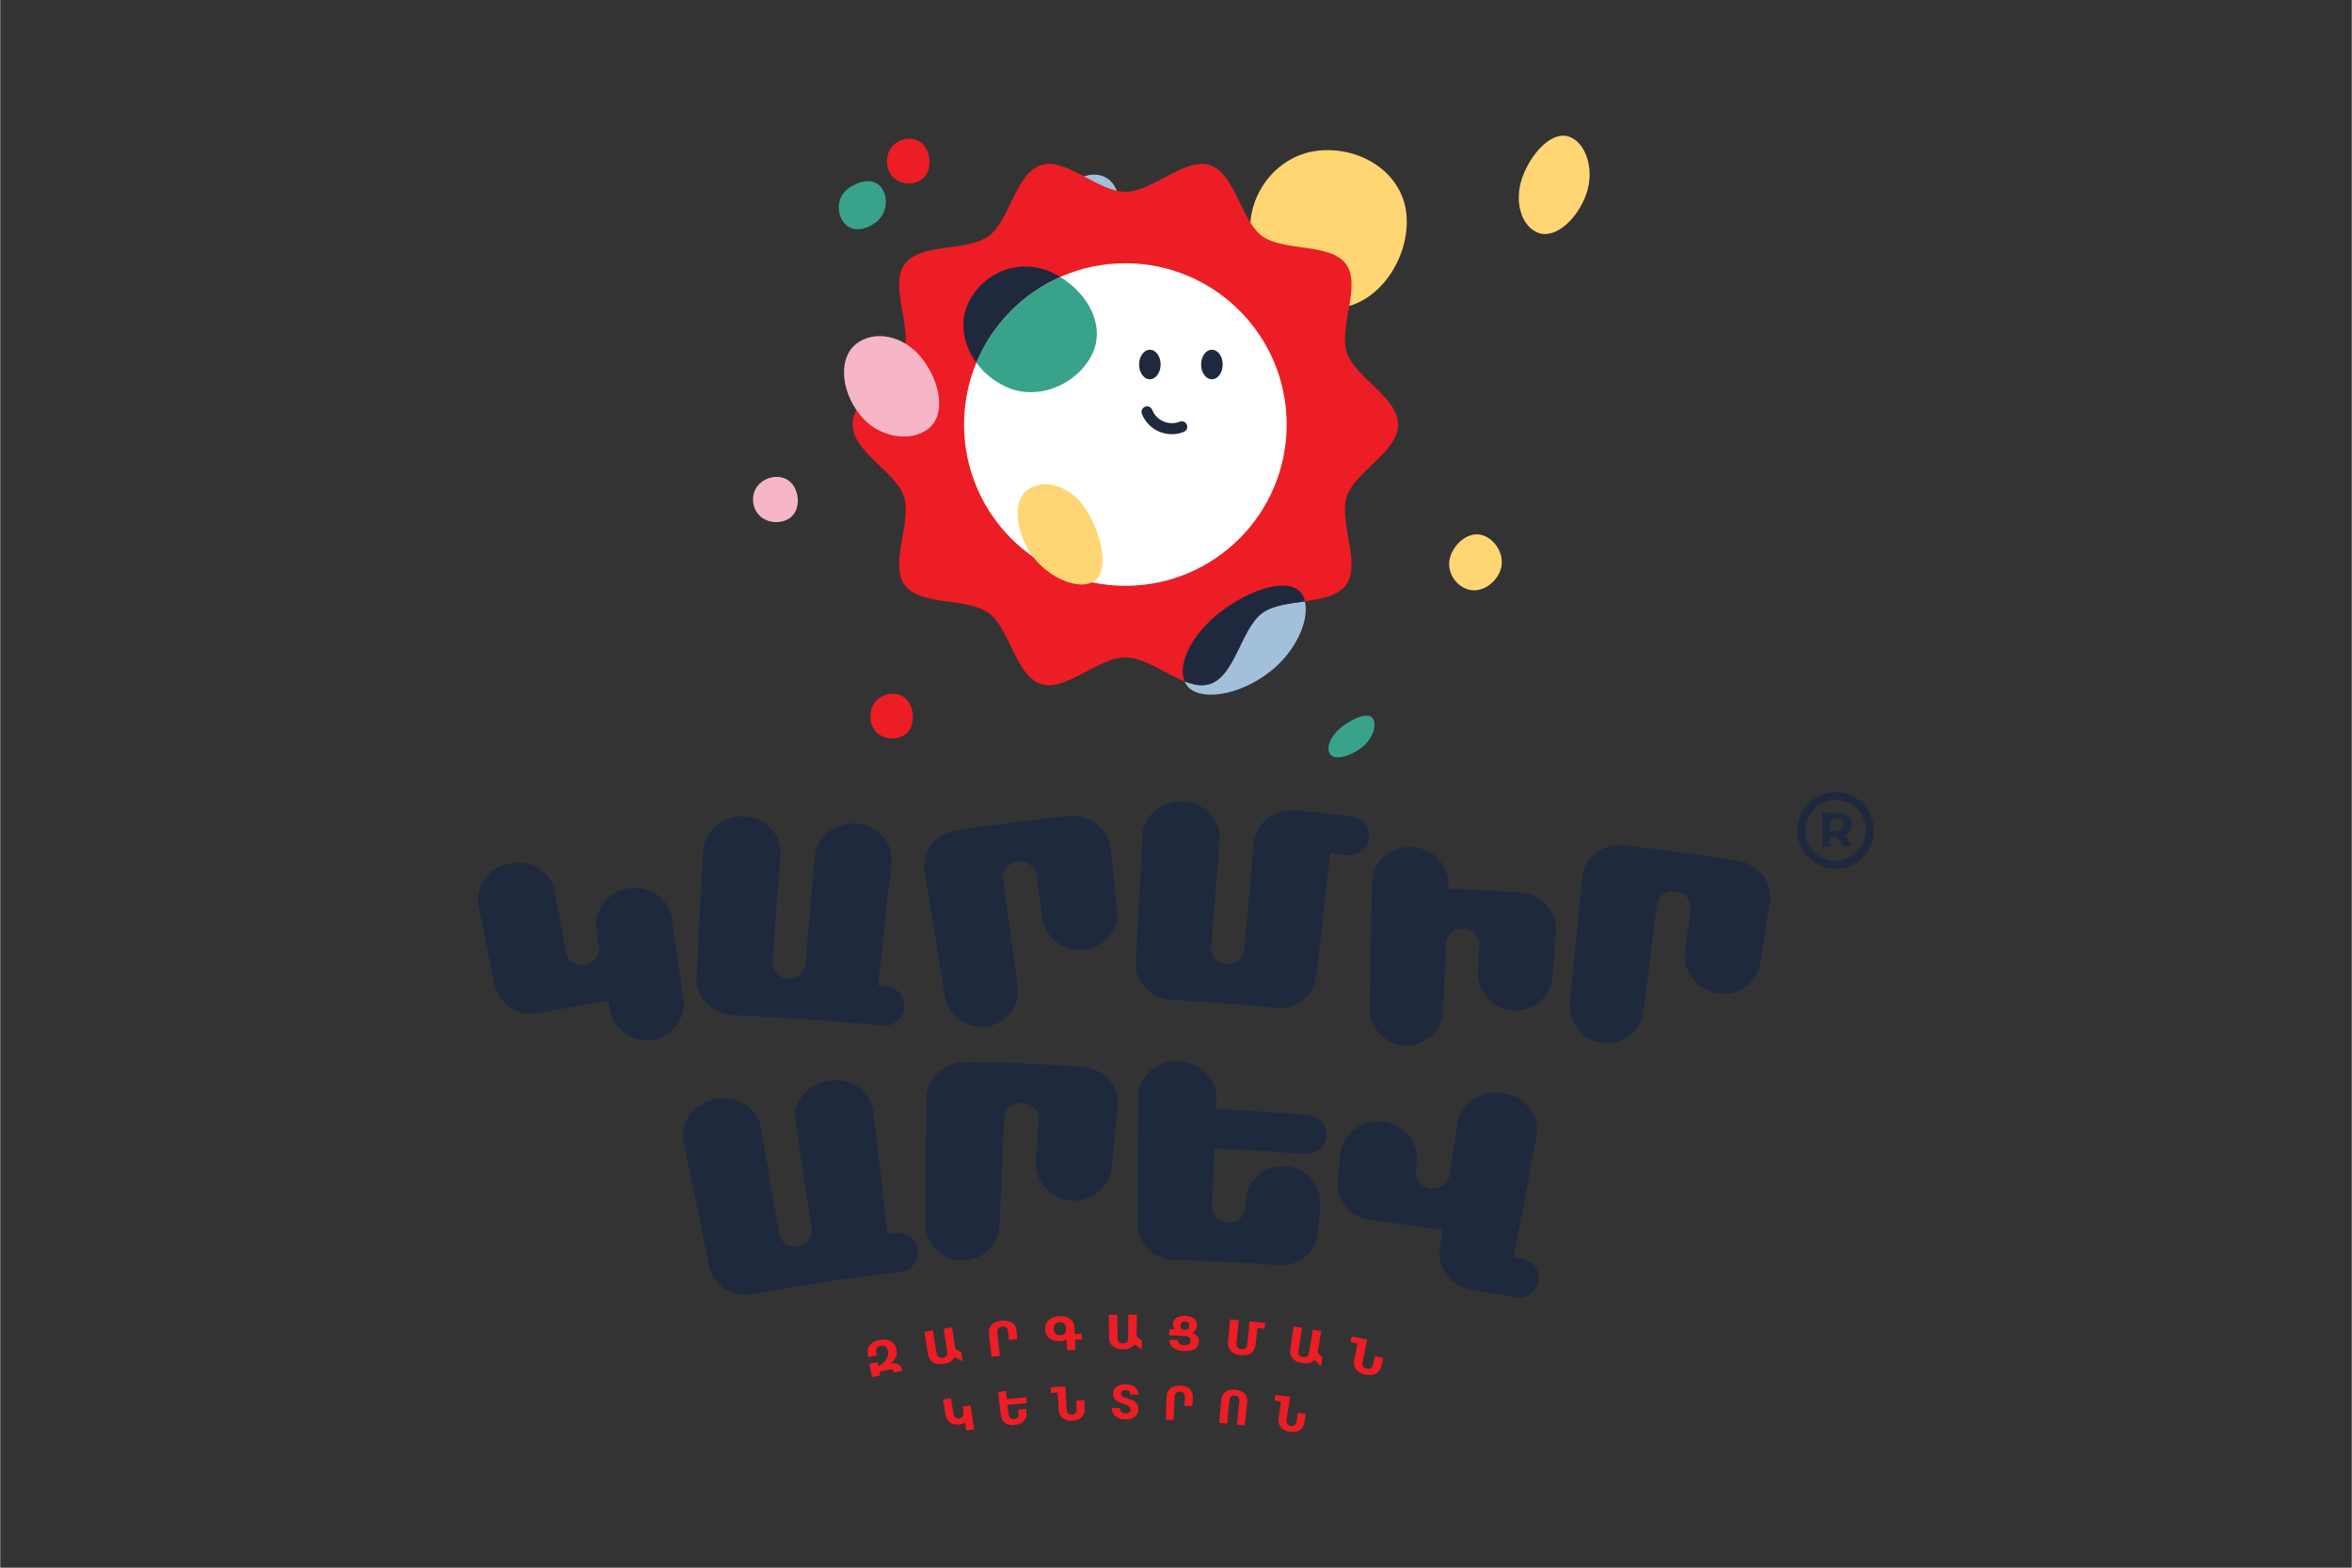 <svg xmlns="http://www.w3.org/2000/svg" xmlns:xlink="http://www.w3.org/1999/xlink" xmlns:xodm="http://www.corel.com/coreldraw/odm/2003" xml:space="preserve" width="0.846in" height="0.564in" style="shape-rendering:geometricPrecision; text-rendering:geometricPrecision; image-rendering:optimizeQuality; fill-rule:evenodd; clip-rule:evenodd" viewBox="0 0 312.12 208.12"><rect x="0" y="0" width="312.12" height="208.12" fill="#333333" stroke="none"/> <defs> <style type="text/css"> .fil0 {fill:none} .fil7 {fill:#1F293E;fill-rule:nonzero} .fil6 {fill:#39A28B;fill-rule:nonzero} .fil2 {fill:#A2C0DA;fill-rule:nonzero} .fil1 {fill:#EC1D24;fill-rule:nonzero} .fil5 {fill:#F7B6C8;fill-rule:nonzero} .fil3 {fill:#FFD673;fill-rule:nonzero} .fil4 {fill:white;fill-rule:nonzero} </style> </defs> <g id="Layer_x0020_1">  <g id="_1905273675920"> <rect class="fil0" x="0" y="-0" width="312.12" height="208.12"></rect> <g> <path class="fil1" d="M118.74 19.09c1.21,-0.94 2.99,-0.94 3.92,0.26 0.94,1.21 0.96,3.47 -0.26,4.41 -1.21,0.94 -3.17,0.74 -4.1,-0.47 -0.94,-1.21 -0.77,-3.26 0.44,-4.2z"></path> <path class="fil2" d="M142.78 24.02c1.5,-1.16 3.7,-1.18 4.87,0.32 1.16,1.51 1.18,4.2 -0.32,5.36 -1.51,1.16 -3.94,0.73 -5.1,-0.77 -1.16,-1.5 -0.95,-3.75 0.55,-4.91z"></path> <path class="fil3" d="M175.24 19.97c5.58,-0.43 11,3.09 11.42,8.67 0.43,5.57 -3.65,11.85 -9.22,12.27 -5.57,0.43 -11.08,-4.2 -11.51,-9.77 -0.42,-5.58 3.73,-10.74 9.31,-11.17z"></path> <path class="fil1" d="M113.13 56.36c0,-3.62 5.75,-6.29 6.81,-9.55 1.1,-3.39 -1.95,-8.92 0.1,-11.74 2.07,-2.85 8.29,-1.65 11.14,-3.72 2.81,-2.05 3.58,-8.35 6.97,-9.44 3.27,-1.06 7.57,3.55 11.19,3.55 3.62,0 7.93,-4.61 11.19,-3.55 3.38,1.09 4.15,7.39 6.97,9.44 2.85,2.07 9.06,0.87 11.13,3.72 2.06,2.82 -1,8.35 0.1,11.74 1.06,3.26 6.81,5.93 6.81,9.55 0,3.62 -5.75,6.29 -6.81,9.55 -1.1,3.39 1.95,8.92 -0.1,11.74 -2.07,2.84 -8.28,1.65 -11.13,3.72 -2.82,2.05 -3.59,8.35 -6.97,9.44 -3.27,1.06 -7.58,-3.54 -11.19,-3.54 -3.62,0 -7.93,4.6 -11.19,3.54 -3.38,-1.1 -4.16,-7.39 -6.97,-9.44 -2.85,-2.07 -9.06,-0.87 -11.14,-3.72 -2.05,-2.82 1,-8.35 -0.1,-11.74 -1.06,-3.27 -6.81,-5.93 -6.81,-9.55z"></path> <path class="fil4" d="M170.75 56.36c0,11.82 -9.58,21.41 -21.41,21.41 -11.83,0 -21.41,-9.58 -21.41,-21.41 0,-11.82 9.59,-21.41 21.41,-21.41 11.82,0 21.41,9.59 21.41,21.41z"></path> <path class="fil5" d="M113.62 45.64c2.35,-1.82 6.27,-1.23 8.76,1.99 2.49,3.23 3.14,7.47 0.79,9.3 -2.35,1.82 -6.66,1.25 -9.15,-1.97 -2.5,-3.23 -2.75,-7.5 -0.4,-9.31z"></path> <path class="fil3" d="M136.68 73.33c-2,-3.17 -2.33,-7.05 -0.15,-8.42 2.17,-1.38 5.58,-0.43 7.59,2.74 2.01,3.17 3.23,8.13 1.05,9.51 -2.17,1.37 -6.48,-0.66 -8.48,-3.82z"></path> <path class="fil3" d="M192.5 73.79c0.63,-1.8 2.54,-3.34 4.33,-2.71 1.79,0.63 2.93,2.81 2.3,4.6 -0.63,1.8 -2.64,3.17 -4.43,2.53 -1.79,-0.63 -2.83,-2.63 -2.2,-4.42z"></path> <path class="fil3" d="M202.02 23.58c1.14,-3.23 3.93,-6.24 6.21,-5.44 2.28,0.8 3.42,4.41 2.28,7.64 -1.14,3.23 -4.03,5.95 -6.31,5.15 -2.27,-0.8 -3.32,-4.11 -2.18,-7.35z"></path> <path class="fil1" d="M116.54 92.78c1.21,-0.94 2.98,-0.95 3.92,0.26 0.94,1.21 0.95,3.47 -0.26,4.41 -1.21,0.93 -3.16,0.74 -4.1,-0.47 -0.94,-1.21 -0.77,-3.26 0.44,-4.2z"></path> <path class="fil6" d="M112.49 25.08c1.37,-1.06 3.38,-1.57 4.44,-0.2 1.06,1.37 0.72,3.54 -0.66,4.6 -1.37,1.06 -3.22,1.45 -4.29,0.08 -1.06,-1.37 -0.87,-3.42 0.5,-4.48z"></path> <path class="fil5" d="M101.02 64.02c1.27,-0.99 3.14,-1 4.13,0.27 0.98,1.28 1,3.43 -0.27,4.42 -1.28,0.98 -3.34,0.75 -4.33,-0.52 -0.99,-1.28 -0.81,-3.19 0.47,-4.17z"></path> <path class="fil6" d="M178.07 96.5c1.5,-1.16 3.44,-2 4.08,-1.17 0.64,0.83 0.07,2.76 -1.44,3.91 -1.5,1.17 -3.53,1.74 -4.17,0.91 -0.64,-0.82 0.02,-2.49 1.53,-3.65z"></path> <path class="fil7" d="M118.87 163.68c-0.37,0.04 -0.73,0.08 -1.09,0.12 -0.63,-5.37 -1.25,-10.75 -1.88,-16.12 -0.29,-2.57 -2.73,-4.53 -5.58,-4.27 -3.05,0.28 -5.21,2.84 -4.78,5.53 0.72,4.7 1.44,9.39 2.16,14.1 0.18,1.15 -0.64,2.23 -1.81,2.43 -1.19,0.2 -2.32,-0.57 -2.52,-1.74 -0.78,-4.64 -1.57,-9.28 -2.36,-13.92 -0.43,-2.55 -2.97,-4.38 -5.81,-3.97 -3.04,0.44 -5.07,3.11 -4.51,5.77 1.14,5.49 2.27,10.96 3.41,16.45 0.54,2.56 3.03,4.2 5.61,3.78l0 0c3.03,-0.56 6.06,-1.09 9.1,-1.55 3.19,-0.49 6.38,-0.92 9.58,-1.29 0.36,-0.04 0.71,-0.08 1.07,-0.12 1.44,-0.16 2.49,-1.45 2.34,-2.88 -0.14,-1.43 -1.45,-2.48 -2.93,-2.31z"></path> <path class="fil7" d="M202.05 167.11c-0.4,-0.08 -0.79,-0.15 -1.19,-0.23 1.02,-5.32 2.04,-10.63 3.07,-15.95 0.5,-2.53 -1.24,-5.13 -4.05,-5.74 -0.12,-0.03 -0.24,-0.05 -0.36,-0.07 -0.12,-0.02 -0.24,-0.05 -0.36,-0.06 -2.85,-0.36 -5.36,1.51 -5.75,4.06l-1.06 6.9c-0.18,1.16 -1.32,1.95 -2.55,1.76 -1.21,-0.19 -2.06,-1.26 -1.91,-2.41 0.05,-0.34 0.1,-0.68 0.14,-1.02 0.38,-2.7 -1.76,-5.21 -4.75,-5.44 -2.8,-0.21 -5.16,1.79 -5.41,4.36l-0.3 2.98c-0.02,0.18 -0.04,0.35 -0.05,0.53 -0.26,2.58 1.69,4.88 4.34,5.2 1.68,0.21 3.36,0.42 5.03,0.65 1.51,0.21 3.03,0.43 4.54,0.66 -0.12,0.78 -0.24,1.55 -0.36,2.33 -0.4,2.58 1.36,4.99 3.93,5.49l0 0.01 4.38 0.8 1.65 0.31c1.43,0.28 2.82,-0.62 3.12,-2.03 0.29,-1.41 -0.65,-2.8 -2.11,-3.09z"></path> <path class="fil7" d="M173.5 148.01c-4.03,-0.34 -8.07,-0.59 -12.11,-0.76 0.01,-0.42 0.03,-0.84 0.05,-1.26 0.11,-2.58 -1.98,-4.9 -4.83,-5.09 -3.05,-0.2 -5.57,1.98 -5.58,4.71 -0.04,5.59 -0.07,11.2 -0.1,16.79 -0,2.61 2.08,4.74 4.69,4.86 0,0 -0,0 -0,0.01 3.07,0.07 6.13,0.19 9.19,0.38 1.64,0.09 3.28,0.2 4.92,0.32 2.58,0.2 4.89,-1.69 5.14,-4.27 0.02,-0.18 0.04,-0.35 0.05,-0.53 0.09,-0.99 0.19,-1.99 0.28,-2.99 0.26,-2.57 -1.62,-4.99 -4.34,-5.32 -2.89,-0.35 -5.42,1.71 -5.57,4.43 -0.02,0.34 -0.04,0.69 -0.06,1.03 -0.06,1.16 -1.08,2.05 -2.28,2 -1.2,-0.05 -2.14,-1.04 -2.09,-2.21 0.11,-2.55 0.21,-5.09 0.32,-7.64 3.97,0.16 7.94,0.41 11.89,0.74 1.52,0.13 2.87,-0.92 3.01,-2.36 0.14,-1.43 -1.01,-2.72 -2.57,-2.85z"></path> <path class="fil7" d="M143.69 141.61l0 0 -0.12 -0.01c-1.76,-0.11 -3.52,-0.22 -5.28,-0.31 -1.56,-0.08 -3.11,-0.14 -4.67,-0.19 -1.72,-0.06 -3.45,-0.1 -5.18,-0.13 -0.04,0 -0.08,0 -0.12,-0 -2.94,-0.05 -5.36,2.12 -5.39,4.76 -0.08,5.56 -0.12,11.11 -0.13,16.67 0,2.58 2.02,4.79 4.61,4.95 2.77,0.17 5.13,-1.95 5.24,-4.67 0.17,-4.75 0.38,-9.5 0.6,-14.24 0.05,-1.17 1.13,-2.08 2.4,-2.03 1.27,0.05 2.23,1.06 2.16,2.22 -0.12,1.85 -0.23,3.71 -0.34,5.56 -0.14,2.58 1.8,4.89 4.43,5.19 2.83,0.32 5.36,-1.67 5.63,-4.38 0.26,-2.74 0.53,-5.48 0.8,-8.21 0.27,-2.6 -1.79,-4.91 -4.65,-5.17z"></path> <path class="fil7" d="M97.01 134.76l0 0.01c3.11,0.13 6.22,0.3 9.31,0.51 3.24,0.22 6.48,0.47 9.7,0.77 0.36,0.03 0.72,0.07 1.08,0.1 1.45,0.14 2.75,-0.91 2.9,-2.34 0.16,-1.43 -0.9,-2.72 -2.37,-2.86 -0.37,-0.03 -0.73,-0.07 -1.09,-0.1 0.54,-5.39 1.13,-10.78 1.75,-16.17 0.3,-2.57 -1.56,-4.98 -4.32,-5.33 -2.94,-0.37 -5.61,1.65 -5.86,4.37 -0.44,4.75 -0.84,9.49 -1.22,14.24 -0.09,1.16 -1.13,2.04 -2.33,1.97 -1.21,-0.07 -2.13,-1.07 -2.05,-2.25 0.33,-4.7 0.68,-9.41 1.06,-14.11 0.22,-2.58 -1.73,-4.93 -4.53,-5.18 -2.97,-0.27 -5.59,1.86 -5.75,4.58 -0.33,5.6 -0.62,11.2 -0.86,16.8 -0.11,2.61 1.95,4.79 4.59,4.97z"></path> <path class="fil7" d="M201.9 118.52l0 -0c-0.04,-0 -0.08,-0.01 -0.12,-0.01 -1.69,-0.12 -3.39,-0.23 -5.09,-0.33 -1.5,-0.09 -2.99,-0.16 -4.49,-0.24 0,-0.12 0.01,-0.24 0.02,-0.36 0.11,-2.58 -1.93,-4.91 -4.7,-5.13 -2.95,-0.23 -5.43,1.91 -5.46,4.64 -0.09,5.55 -0.19,11.1 -0.31,16.65 -0.05,2.58 1.89,4.85 4.48,5.06 2.76,0.23 5.15,-1.85 5.28,-4.57 0.14,-2.98 0.27,-5.96 0.39,-8.95 0.05,-1.17 1.08,-2.07 2.31,-2.01 1.22,0.06 2.16,1.07 2.11,2.24 -0.06,1.14 -0.13,2.28 -0.18,3.41 -0.14,2.58 1.76,4.92 4.38,5.22 2.8,0.32 5.29,-1.67 5.51,-4.38 0.17,-2.03 0.32,-4.06 0.47,-6.09 0.2,-2.6 -1.85,-4.9 -4.6,-5.16z"></path> <path class="fil7" d="M90.7 132.58c-0.52,-3.55 -1.04,-7.11 -1.56,-10.67 -0.39,-2.7 -3.11,-4.53 -6.01,-3.93 -2.71,0.56 -4.43,3.11 -3.99,5.65 0.11,0.65 0.23,1.31 0.33,1.96 0.2,1.15 -0.62,2.25 -1.83,2.47 -1.21,0.22 -2.36,-0.54 -2.57,-1.69 -0.48,-2.67 -0.97,-5.34 -1.46,-8 -0.47,-2.61 -3.14,-4.31 -5.98,-3.76 -2.83,0.55 -4.68,3.13 -4.14,5.72 0.72,3.49 1.45,6.97 2.17,10.46 0.54,2.56 3.08,4.19 5.73,3.74l0 0c0.04,-0.01 0.08,-0.01 0.11,-0.02 1.62,-0.32 3.25,-0.63 4.88,-0.92 1.44,-0.25 2.88,-0.51 4.32,-0.76l0.19 1.16c0.44,2.55 2.82,4.39 5.42,4.1 2.79,-0.31 4.76,-2.82 4.37,-5.51z"></path> <path class="fil7" d="M181.7 111.26c0.19,-1.43 -0.92,-2.74 -2.48,-2.92 -0.68,-0.08 -1.37,-0.15 -2.06,-0.23 -1.67,-0.19 -3.35,-0.36 -5.04,-0.52 -0.04,-0 -0.08,-0.01 -0.12,-0.01 -2.86,-0.28 -5.37,1.67 -5.61,4.31 -0.43,4.73 -0.85,9.46 -1.27,14.19 -0.1,1.17 -1.16,2.03 -2.36,1.93 -1.2,-0.09 -2.1,-1.11 -2.02,-2.28 0.37,-4.69 0.73,-9.38 1.11,-14.07 0.21,-2.57 -1.74,-4.96 -4.53,-5.25 -2.97,-0.32 -5.57,1.76 -5.71,4.48 -0.31,5.59 -0.61,11.18 -0.91,16.77 -0.13,2.61 1.88,4.83 4.51,5.05l0 0c0.04,0 0.08,0 0.11,0.01 1.62,0.1 3.25,0.21 4.86,0.32 1.43,0.11 2.86,0.22 4.29,0.34 1.58,0.13 3.16,0.28 4.74,0.43 0.04,0 0.07,0 0.12,0.01 2.67,0.26 5.06,-1.64 5.37,-4.27 0.6,-5.42 1.22,-10.84 1.84,-16.27 0.68,0.08 1.36,0.15 2.04,0.23 1.53,0.18 2.92,-0.84 3.1,-2.27z"></path> <path class="fil7" d="M130.66 136.33c2.76,-0.26 4.75,-2.73 4.39,-5.43 -0.63,-4.71 -1.28,-9.42 -1.94,-14.13 -0.17,-1.16 0.7,-2.23 1.93,-2.38 1.24,-0.16 2.37,0.67 2.52,1.83 0.24,1.84 0.47,3.69 0.71,5.53 0.33,2.56 2.64,4.53 5.3,4.36 2.83,-0.18 4.96,-2.58 4.69,-5.3 -0.29,-2.73 -0.57,-5.47 -0.87,-8.21 -0.28,-2.6 -2.75,-4.5 -5.54,-4.26 0,0 -0,-0 -0,-0.01 -0.04,0.01 -0.08,0.01 -0.11,0.02 -1.71,0.19 -3.43,0.38 -5.14,0.58 -1.51,0.18 -3.02,0.37 -4.52,0.57 -1.67,0.21 -3.33,0.44 -4.99,0.68 -0.04,0.01 -0.08,0.01 -0.11,0.02 -2.83,0.41 -4.74,2.88 -4.3,5.5 0.91,5.48 1.8,10.96 2.67,16.44 0.41,2.56 2.73,4.44 5.32,4.19z"></path> <path class="fil7" d="M230.61 114.23l0 -0c-0.04,-0.01 -0.08,-0.02 -0.12,-0.02 -1.72,-0.26 -3.44,-0.51 -5.16,-0.75 -1.52,-0.21 -3.05,-0.42 -4.57,-0.61 -1.68,-0.21 -3.36,-0.42 -5.04,-0.61l-0.12 -0.01c-2.86,-0.33 -5.38,1.57 -5.63,4.2 -0.54,5.53 -1.09,11.05 -1.65,16.58 -0.26,2.57 1.53,4.98 4.12,5.41 2.76,0.45 5.34,-1.43 5.68,-4.14 0.59,-4.71 1.18,-9.43 1.76,-14.14 0.14,-1.17 1.27,-1.98 2.51,-1.81 1.25,0.17 2.13,1.25 1.97,2.41 -0.24,1.84 -0.49,3.68 -0.74,5.52 -0.34,2.56 1.41,5.05 4.04,5.57 2.82,0.56 5.5,-1.22 5.94,-3.91 0.43,-2.71 0.87,-5.43 1.29,-8.15 0.41,-2.58 -1.5,-5.04 -4.29,-5.53z"></path> <path class="fil7" d="M243.62 115.33c-2.81,0 -5.09,-2.29 -5.09,-5.09 0,-2.81 2.28,-5.09 5.09,-5.09 2.81,0 5.09,2.28 5.09,5.09 0,2.8 -2.28,5.09 -5.09,5.09zm0 -9.11c-2.22,0 -4.02,1.8 -4.02,4.02 0,2.21 1.8,4.01 4.02,4.01 2.21,0 4.01,-1.8 4.01,-4.01 0,-2.22 -1.8,-4.02 -4.01,-4.02z"></path> <path class="fil7" d="M244.71 112.39l-0.86 -1.26 -0.05 0 -0.9 0 0 1.26 -1.04 0 0 -4.5 1.95 0c0.4,0 0.74,0.07 1.04,0.2 0.3,0.13 0.52,0.32 0.68,0.56 0.16,0.24 0.24,0.53 0.24,0.87 0,0.33 -0.08,0.62 -0.24,0.86 -0.16,0.24 -0.38,0.43 -0.68,0.55l1 1.45 -1.12 0zm-0.26 -3.45c-0.17,-0.13 -0.41,-0.2 -0.71,-0.2l-0.85 0 0 1.57 0.85 0c0.31,0 0.55,-0.06 0.71,-0.21 0.16,-0.14 0.24,-0.33 0.24,-0.57 0,-0.26 -0.08,-0.45 -0.24,-0.59z"></path> <path class="fil1" d="M115.33 181.07l1.11 -0.24c0.04,0.19 0.06,0.3 0.1,0.49 0.05,-0.01 0.07,-0.01 0.11,-0.02 0.19,-0.11 0.37,-0.23 0.56,-0.38 0.19,-0.14 0.36,-0.36 0.5,-0.64 0.15,-0.28 0.19,-0.61 0.11,-0.99 -0.05,-0.26 -0.16,-0.44 -0.32,-0.54 -0.16,-0.11 -0.37,-0.14 -0.61,-0.09 -0.26,0.05 -0.43,0.15 -0.54,0.3 -0.1,0.14 -0.12,0.35 -0.07,0.61 0.03,0.14 0.05,0.21 0.08,0.35 -0.44,0.1 -0.67,0.14 -1.12,0.24 -0.02,-0.14 -0.04,-0.21 -0.08,-0.36 -0.07,-0.32 -0.05,-0.61 0.05,-0.87 0.1,-0.26 0.28,-0.48 0.54,-0.66 0.26,-0.17 0.59,-0.3 0.97,-0.38 0.38,-0.08 0.73,-0.09 1.04,-0.01 0.31,0.07 0.57,0.2 0.78,0.42 0.21,0.22 0.35,0.49 0.42,0.84 0.09,0.48 0.04,0.87 -0.16,1.17 -0.2,0.29 -0.42,0.53 -0.65,0.7 0.02,-0 0.02,-0.01 0.05,-0.01 0.27,-0.05 0.5,-0.05 0.72,0.01 0.21,0.07 0.39,0.18 0.53,0.35 0.14,0.17 0.24,0.37 0.28,0.62l0 0.01c-0.43,0.08 -0.66,0.13 -1.09,0.22 -0.04,-0.15 -0.1,-0.26 -0.21,-0.33 -0.11,-0.07 -0.24,-0.09 -0.37,-0.06 -0.54,0.11 -0.81,0.17 -1.35,0.28 0.05,0.2 0.07,0.29 0.11,0.49 -0.44,0.1 -0.66,0.14 -1.09,0.24 -0.15,-0.69 -0.23,-1.04 -0.39,-1.73z"></path> <path class="fil1" d="M122.65 176.8c0.45,-0.08 0.68,-0.12 1.14,-0.19 0.2,1.22 0.3,1.83 0.5,3.05 0.09,0.47 0.36,0.66 0.82,0.59 0.23,-0.04 0.39,-0.12 0.49,-0.26 0.1,-0.14 0.12,-0.33 0.08,-0.59 -0.19,-1.21 -0.28,-1.81 -0.46,-3.01 0.45,-0.07 0.68,-0.1 1.13,-0.17 0.17,1.15 0.25,1.72 0.42,2.87 0.32,0.17 0.47,0.25 0.79,0.42 0.07,0.48 0.11,0.72 0.17,1.21 -0.42,-0.22 -0.63,-0.34 -1.05,-0.56 -0.12,0.24 -0.3,0.43 -0.54,0.59 -0.25,0.15 -0.55,0.26 -0.91,0.31 -0.36,0.06 -0.69,0.05 -0.98,-0.02 -0.29,-0.07 -0.53,-0.21 -0.72,-0.41 -0.19,-0.21 -0.31,-0.47 -0.37,-0.8 -0.21,-1.2 -0.3,-1.8 -0.51,-3.01z"></path> <path class="fil1" d="M132.99 176.13c-0.47,0.05 -0.68,0.31 -0.64,0.78 0.14,1.23 0.2,1.85 0.33,3.08 -0.45,0.05 -0.66,0.07 -1.11,0.12 -0.14,-1.21 -0.21,-1.82 -0.35,-3.03 -0.03,-0.33 0.01,-0.61 0.14,-0.87 0.12,-0.25 0.33,-0.45 0.59,-0.6 0.27,-0.15 0.59,-0.25 0.96,-0.28 0.37,-0.04 0.71,-0.02 1,0.07 0.29,0.09 0.52,0.25 0.69,0.46 0.18,0.22 0.28,0.5 0.3,0.82 0.04,0.44 0.06,0.66 0.1,1.1 -0.45,0.04 -0.67,0.07 -1.12,0.11 -0.05,-0.44 -0.07,-0.66 -0.12,-1.11 -0.02,-0.25 -0.1,-0.44 -0.23,-0.55 -0.13,-0.11 -0.31,-0.15 -0.55,-0.12z"></path> <path class="fil1" d="M138.7 176.45c-0.02,-0.32 0.04,-0.61 0.19,-0.87 0.15,-0.25 0.37,-0.45 0.66,-0.6 0.29,-0.15 0.62,-0.24 1,-0.26 0.38,-0.02 0.71,0.02 1.01,0.13 0.3,0.12 0.54,0.28 0.71,0.5 0.18,0.22 0.28,0.49 0.3,0.8 0.02,0.37 0.02,0.57 0.05,0.94 0.37,-0.02 0.55,-0.03 0.92,-0.04 0.02,0.31 0.02,0.47 0.03,0.77 -0.37,0.02 -0.55,0.02 -0.92,0.04 0.02,0.54 0.03,0.8 0.06,1.34 -0.44,0.02 -0.66,0.03 -1.11,0.05 -0.03,-0.57 -0.05,-0.86 -0.07,-1.43 -0.26,0.14 -0.52,0.21 -0.8,0.23 -0.37,0.02 -0.71,-0.02 -1.01,-0.14 -0.3,-0.11 -0.54,-0.28 -0.72,-0.51 -0.18,-0.23 -0.28,-0.51 -0.3,-0.83 0,-0.05 -0,-0.08 -0.01,-0.14zm1.99 0.81c0.26,-0.01 0.45,-0.09 0.58,-0.22 0.13,-0.14 0.2,-0.32 0.19,-0.53 -0.01,-0.12 -0.01,-0.18 -0.02,-0.29 -0.01,-0.15 -0.05,-0.28 -0.11,-0.38 -0.08,-0.11 -0.18,-0.19 -0.3,-0.24 -0.12,-0.05 -0.26,-0.07 -0.43,-0.07 -0.27,0.02 -0.46,0.1 -0.6,0.25 -0.13,0.15 -0.19,0.36 -0.17,0.61 0,0.05 0,0.07 0,0.11 0.01,0.16 0.05,0.3 0.13,0.41 0.07,0.12 0.17,0.21 0.3,0.27 0.13,0.05 0.27,0.08 0.44,0.07z"></path> <path class="fil1" d="M147.13 174.56c0.46,-0.01 0.69,-0.01 1.15,-0.01 0.01,1.24 0.01,1.85 0.02,3.1 0.01,0.47 0.25,0.7 0.71,0.7 0.23,0 0.41,-0.06 0.52,-0.18 0.12,-0.12 0.18,-0.31 0.18,-0.58 0,-1.22 0,-1.83 0.01,-3.05 0.46,0 0.69,0 1.14,0 -0.01,1.16 -0.02,1.74 -0.02,2.9 0.29,0.21 0.43,0.32 0.71,0.54 -0.01,0.48 -0.01,0.72 -0.02,1.21 -0.38,-0.28 -0.56,-0.43 -0.95,-0.72 -0.15,0.21 -0.36,0.38 -0.62,0.49 -0.27,0.12 -0.59,0.17 -0.94,0.17 -0.36,0 -0.68,-0.05 -0.95,-0.17 -0.28,-0.12 -0.5,-0.29 -0.65,-0.52 -0.15,-0.23 -0.23,-0.51 -0.24,-0.84 -0.02,-1.22 -0.03,-1.83 -0.05,-3.05z"></path> <path class="fil1" d="M155.18 176.45c0.3,0.01 0.46,0.02 0.77,0.03 -0.1,-0.07 -0.17,-0.16 -0.23,-0.28 -0.05,-0.11 -0.07,-0.24 -0.07,-0.38 0.01,-0.39 0.16,-0.68 0.45,-0.88 0.28,-0.19 0.69,-0.28 1.21,-0.25 0.53,0.03 0.92,0.15 1.18,0.39 0.26,0.24 0.38,0.55 0.35,0.96 -0.01,0.2 -0.07,0.38 -0.18,0.54 -0.11,0.16 -0.24,0.28 -0.41,0.36 0.17,0.06 0.32,0.15 0.46,0.27 0.14,0.11 0.24,0.26 0.31,0.41 0.07,0.15 0.1,0.32 0.09,0.48 -0.02,0.3 -0.11,0.55 -0.29,0.74 -0.17,0.2 -0.41,0.34 -0.7,0.42 -0.3,0.08 -0.64,0.11 -1.04,0.1 -0.39,-0.02 -0.72,-0.09 -1.01,-0.22 -0.29,-0.12 -0.51,-0.29 -0.67,-0.52 -0.15,-0.21 -0.23,-0.47 -0.21,-0.77 0.44,0.02 0.67,0.03 1.12,0.05 -0.01,0.19 0.06,0.35 0.19,0.47 0.14,0.12 0.35,0.18 0.62,0.19 0.28,0.02 0.5,-0.02 0.64,-0.11 0.14,-0.09 0.22,-0.23 0.23,-0.44 0.01,-0.19 -0.06,-0.35 -0.2,-0.47 -0.15,-0.11 -0.35,-0.18 -0.61,-0.19 -0.81,-0.04 -1.22,-0.06 -2.03,-0.09 0.02,-0.32 0.02,-0.48 0.03,-0.8zm2.04 0.1c0.2,0 0.35,-0.03 0.44,-0.12 0.09,-0.09 0.15,-0.23 0.15,-0.41 0.02,-0.37 -0.16,-0.57 -0.54,-0.59 -0.2,-0.01 -0.35,0.03 -0.44,0.12 -0.09,0.09 -0.15,0.23 -0.15,0.41 -0.02,0.37 0.16,0.56 0.54,0.58z"></path> <path class="fil1" d="M167.8 176.39c-0.37,-0.05 -0.56,-0.07 -0.93,-0.1 -0.1,0.9 -0.15,1.35 -0.25,2.26 -0.04,0.33 -0.14,0.6 -0.31,0.82 -0.18,0.21 -0.41,0.37 -0.69,0.46 -0.28,0.09 -0.61,0.11 -0.97,0.08 -0.36,-0.04 -0.68,-0.13 -0.94,-0.28 -0.26,-0.14 -0.46,-0.34 -0.59,-0.58 -0.13,-0.25 -0.18,-0.53 -0.15,-0.86 0.11,-1.22 0.16,-1.82 0.27,-3.04 0.46,0.04 0.69,0.06 1.15,0.11 -0.12,1.23 -0.18,1.85 -0.29,3.08 -0.03,0.47 0.18,0.73 0.64,0.77 0.23,0.02 0.41,-0.02 0.54,-0.12 0.13,-0.11 0.2,-0.29 0.24,-0.55 0.13,-1.22 0.19,-1.82 0.31,-3.03 0.83,0.08 1.25,0.13 2.07,0.23 -0.03,0.31 -0.05,0.46 -0.09,0.77z"></path> <path class="fil1" d="M171.65 176.11c0.45,0.07 0.68,0.09 1.13,0.17 -0.18,1.22 -0.27,1.83 -0.46,3.06 -0.06,0.47 0.14,0.74 0.6,0.81 0.23,0.03 0.42,0 0.54,-0.09 0.14,-0.1 0.23,-0.28 0.27,-0.54 0.19,-1.2 0.28,-1.8 0.48,-3.01 0.45,0.08 0.68,0.11 1.13,0.19 -0.19,1.14 -0.28,1.71 -0.47,2.86 0.26,0.26 0.38,0.38 0.63,0.64 -0.08,0.48 -0.12,0.72 -0.2,1.2 -0.33,-0.35 -0.5,-0.52 -0.83,-0.86 -0.18,0.19 -0.42,0.32 -0.7,0.39 -0.28,0.07 -0.6,0.08 -0.96,0.02 -0.36,-0.06 -0.67,-0.16 -0.92,-0.32 -0.25,-0.16 -0.44,-0.36 -0.56,-0.62 -0.12,-0.25 -0.15,-0.53 -0.1,-0.87 0.17,-1.21 0.26,-1.81 0.43,-3.02z"></path> <path class="fil1" d="M183.56 180.26c-0.1,0.43 -0.15,0.65 -0.25,1.08 -0.07,0.32 -0.2,0.58 -0.4,0.78 -0.19,0.19 -0.44,0.32 -0.73,0.38 -0.29,0.06 -0.62,0.05 -0.98,-0.02 -0.36,-0.08 -0.66,-0.21 -0.91,-0.38 -0.25,-0.17 -0.42,-0.38 -0.52,-0.65 -0.1,-0.26 -0.12,-0.55 -0.06,-0.87l0.45 -2.23c-0.37,-0.07 -0.55,-0.11 -0.92,-0.18 0.06,-0.3 0.09,-0.45 0.14,-0.75 0.82,0.16 1.23,0.24 2.05,0.41 -0.25,1.21 -0.37,1.82 -0.62,3.03 -0.08,0.46 0.1,0.74 0.56,0.84 0.23,0.04 0.41,0.02 0.56,-0.07 0.14,-0.09 0.23,-0.27 0.29,-0.52 0.09,-0.43 0.14,-0.65 0.24,-1.08 0.45,0.1 0.67,0.14 1.11,0.24z"></path> <path class="fil1" d="M128.81 186.6c0.18,1.27 0.26,1.9 0.44,3.16 -0.41,0.05 -0.62,0.09 -1.04,0.15 -0.06,-0.43 -0.09,-0.64 -0.15,-1.06 -0.19,0.13 -0.4,0.21 -0.63,0.24 -0.34,0.06 -0.65,0.04 -0.93,-0.03 -0.27,-0.08 -0.5,-0.22 -0.68,-0.43 -0.18,-0.21 -0.3,-0.47 -0.35,-0.8 -0.14,-0.82 -0.2,-1.22 -0.34,-2.04 0.43,-0.07 0.65,-0.11 1.07,-0.18 0.13,0.84 0.2,1.26 0.33,2.09 0.09,0.47 0.34,0.66 0.77,0.6 0.21,-0.03 0.36,-0.13 0.45,-0.29 0.09,-0.16 0.12,-0.37 0.08,-0.64 -0.04,-0.25 -0.06,-0.37 -0.09,-0.63 0.42,-0.07 0.63,-0.09 1.06,-0.15z"></path> <path class="fil1" d="M132.42 184.79c0.43,-0.05 0.64,-0.07 1.08,-0.12 0.04,0.42 0.07,0.64 0.11,1.07 1.03,-0.11 1.55,-0.16 2.58,-0.25 0.02,0.3 0.04,0.46 0.07,0.77 -1.02,0.09 -1.54,0.15 -2.56,0.25 0.05,0.5 0.08,0.75 0.14,1.24 0.06,0.47 0.3,0.68 0.74,0.63 0.21,-0.02 0.37,-0.09 0.47,-0.23 0.1,-0.13 0.13,-0.32 0.1,-0.58 -0.02,-0.17 -0.02,-0.26 -0.04,-0.43 0.43,-0.04 0.64,-0.06 1.06,-0.1 0.01,0.17 0.02,0.26 0.04,0.43 0.03,0.33 -0.01,0.62 -0.13,0.86 -0.12,0.25 -0.3,0.44 -0.54,0.58 -0.25,0.14 -0.54,0.23 -0.88,0.26 -0.34,0.04 -0.65,0.01 -0.91,-0.08 -0.27,-0.09 -0.49,-0.24 -0.65,-0.45 -0.17,-0.22 -0.27,-0.5 -0.3,-0.82 -0.14,-1.21 -0.21,-1.81 -0.35,-3.02z"></path> <path class="fil1" d="M143.9 185.87c0.02,0.44 0.03,0.66 0.04,1.11 0.01,0.33 -0.05,0.62 -0.18,0.85 -0.13,0.24 -0.32,0.42 -0.58,0.55 -0.24,0.13 -0.55,0.2 -0.89,0.22 -0.34,0.02 -0.65,-0.02 -0.91,-0.13 -0.26,-0.11 -0.47,-0.27 -0.63,-0.49 -0.15,-0.23 -0.24,-0.5 -0.26,-0.83 -0.06,-0.91 -0.09,-1.36 -0.14,-2.28 -0.36,0.02 -0.53,0.04 -0.88,0.06 -0.02,-0.3 -0.03,-0.46 -0.05,-0.77 0.79,-0.05 1.18,-0.07 1.96,-0.11 0.07,1.24 0.1,1.85 0.17,3.09 0.03,0.47 0.27,0.69 0.7,0.67 0.21,-0.01 0.38,-0.08 0.48,-0.21 0.1,-0.12 0.15,-0.31 0.14,-0.58 -0.02,-0.44 -0.02,-0.66 -0.05,-1.1 0.43,-0.02 0.63,-0.03 1.06,-0.04z"></path> <path class="fil1" d="M148.62 186.91c0,0.24 0.07,0.42 0.2,0.54 0.13,0.12 0.3,0.19 0.52,0.19 0.45,0 0.68,-0.18 0.68,-0.54 0,-0.1 -0.02,-0.19 -0.07,-0.27 -0.04,-0.07 -0.11,-0.14 -0.22,-0.2 -0.11,-0.07 -0.26,-0.13 -0.45,-0.19 -0.38,-0.11 -0.67,-0.23 -0.89,-0.33 -0.21,-0.11 -0.39,-0.25 -0.51,-0.42 -0.12,-0.17 -0.18,-0.39 -0.18,-0.65 0,-0.27 0.07,-0.5 0.22,-0.69 0.14,-0.19 0.35,-0.34 0.6,-0.44 0.25,-0.1 0.54,-0.15 0.86,-0.15 0.32,0 0.61,0.06 0.86,0.17 0.26,0.11 0.46,0.28 0.6,0.48 0.14,0.21 0.22,0.46 0.21,0.75 -0.43,-0 -0.64,-0.01 -1.06,-0.01 0,-0.19 -0.05,-0.35 -0.15,-0.45 -0.1,-0.11 -0.26,-0.16 -0.47,-0.16 -0.19,0 -0.34,0.05 -0.45,0.14 -0.11,0.09 -0.16,0.21 -0.16,0.35 0,0.11 0.04,0.2 0.11,0.28 0.07,0.07 0.16,0.13 0.28,0.18 0.12,0.05 0.29,0.1 0.49,0.16 0.33,0.09 0.6,0.2 0.8,0.33 0.21,0.12 0.37,0.27 0.47,0.46 0.11,0.19 0.16,0.41 0.16,0.68 -0,0.28 -0.08,0.51 -0.23,0.71 -0.14,0.2 -0.35,0.35 -0.61,0.45 -0.26,0.11 -0.56,0.16 -0.91,0.16 -0.34,0 -0.65,-0.05 -0.92,-0.18 -0.26,-0.12 -0.47,-0.29 -0.62,-0.52 -0.15,-0.22 -0.23,-0.49 -0.24,-0.81 0.42,-0.01 0.63,-0.01 1.06,-0.01z"></path> <path class="fil1" d="M156.59 184.74c-0.44,-0.02 -0.68,0.21 -0.71,0.68 -0.05,1.23 -0.08,1.85 -0.14,3.09 -0.42,-0.02 -0.63,-0.03 -1.04,-0.04 0.04,-1.22 0.07,-1.83 0.11,-3.05 0.02,-0.33 0.1,-0.61 0.25,-0.83 0.15,-0.23 0.37,-0.4 0.64,-0.5 0.28,-0.11 0.59,-0.16 0.94,-0.14 0.36,0.02 0.66,0.09 0.91,0.22 0.26,0.14 0.45,0.32 0.58,0.56 0.13,0.24 0.18,0.53 0.16,0.86 -0.02,0.44 -0.04,0.66 -0.06,1.11 -0.43,-0.02 -0.64,-0.04 -1.06,-0.06 0.02,-0.44 0.03,-0.66 0.06,-1.11 0.02,-0.26 -0.03,-0.45 -0.14,-0.58 -0.11,-0.12 -0.27,-0.19 -0.49,-0.21z"></path> <path class="fil1" d="M163.88 185.28c-0.44,-0.05 -0.69,0.17 -0.75,0.63 -0.12,1.23 -0.17,1.85 -0.28,3.08 -0.42,-0.04 -0.63,-0.05 -1.05,-0.09 0.1,-1.21 0.16,-1.82 0.26,-3.03 0.02,-0.33 0.12,-0.6 0.29,-0.82 0.16,-0.22 0.38,-0.37 0.66,-0.47 0.28,-0.09 0.59,-0.12 0.94,-0.09 0.35,0.03 0.65,0.12 0.9,0.27 0.25,0.15 0.44,0.34 0.55,0.59 0.11,0.24 0.16,0.54 0.11,0.86 -0.13,1.22 -0.19,1.82 -0.33,3.03 -0.41,-0.05 -0.62,-0.07 -1.04,-0.11 0.12,-1.21 0.19,-1.83 0.32,-3.03 0.02,-0.26 -0.01,-0.46 -0.11,-0.59 -0.1,-0.13 -0.26,-0.21 -0.48,-0.23z"></path> <path class="fil1" d="M173.28 187.72c-0.08,0.44 -0.11,0.65 -0.18,1.1 -0.05,0.33 -0.17,0.59 -0.34,0.8 -0.18,0.21 -0.4,0.35 -0.67,0.42 -0.27,0.08 -0.58,0.09 -0.92,0.04 -0.34,-0.05 -0.63,-0.15 -0.87,-0.31 -0.23,-0.15 -0.41,-0.35 -0.52,-0.6 -0.11,-0.25 -0.14,-0.54 -0.1,-0.87 0.13,-0.9 0.19,-1.35 0.32,-2.25 -0.35,-0.05 -0.52,-0.07 -0.87,-0.12 0.04,-0.3 0.07,-0.45 0.11,-0.76 0.78,0.1 1.17,0.16 1.95,0.27 -0.18,1.23 -0.27,1.84 -0.45,3.06 -0.05,0.47 0.13,0.73 0.56,0.8 0.21,0.03 0.39,0 0.52,-0.11 0.13,-0.1 0.21,-0.28 0.25,-0.54 0.07,-0.44 0.1,-0.66 0.17,-1.1 0.42,0.07 0.63,0.1 1.06,0.17z"></path> <path class="fil7" d="M154.02 48.39c0,1.08 -0.64,1.96 -1.43,1.96 -0.79,0 -1.43,-0.88 -1.43,-1.96 0,-1.08 0.64,-1.96 1.43,-1.96 0.8,0 1.43,0.87 1.43,1.96z"></path> <path class="fil7" d="M162.26 48.39c0,1.08 -0.64,1.96 -1.44,1.96 -0.79,0 -1.43,-0.88 -1.43,-1.96 0,-1.08 0.64,-1.96 1.43,-1.96 0.8,0 1.44,0.87 1.44,1.96z"></path> <path class="fil7" d="M155.51 57.64c-1.7,0 -3.31,-1.01 -3.97,-2.68 -0.15,-0.37 0.03,-0.8 0.41,-0.96 0.38,-0.15 0.8,0.03 0.95,0.41 0.58,1.44 2.21,2.14 3.65,1.57 0.37,-0.15 0.8,0.03 0.95,0.4 0.16,0.38 -0.03,0.81 -0.41,0.96 -0.52,0.21 -1.06,0.3 -1.58,0.3z"></path> <path class="fil7" d="M140.69 36.77c-0.33,-0.2 -0.68,-0.39 -1.04,-0.57 -4.43,-2.11 -9.27,0.05 -11.15,4 -1.23,2.56 -0.68,5.57 1.06,7.95 2.11,-5.08 6.11,-9.16 11.13,-11.38z"></path> <path class="fil6" d="M133.35 51.29c4.43,2.11 9.71,-0.36 11.6,-4.31 1.74,-3.63 -0.45,-7.9 -4.26,-10.21 -5.01,2.22 -9.02,6.3 -11.13,11.37 0.94,1.3 2.23,2.4 3.79,3.14z"></path> <path class="fil2" d="M160.54 90.81c-1.03,0.33 -2.15,0.11 -3.34,-0.36 0.09,0.2 0.19,0.39 0.32,0.57 1.65,2.13 6.84,1.39 10.97,-1.81 3.54,-2.74 5.28,-6.9 4.68,-9.38 -2.11,0.3 -4.28,0.54 -5.66,1.54 -2.82,2.05 -3.59,8.35 -6.97,9.44z"></path> <path class="fil7" d="M161.94 81.25c-3.8,2.94 -5.73,6.92 -4.73,9.2 1.18,0.47 2.31,0.69 3.34,0.36 3.38,-1.1 4.15,-7.39 6.98,-9.44 1.38,-1 3.55,-1.24 5.66,-1.54 -0.1,-0.41 -0.26,-0.79 -0.5,-1.09 -1.65,-2.13 -6.6,-0.68 -10.74,2.52z"></path> </g> </g> </g> </svg>